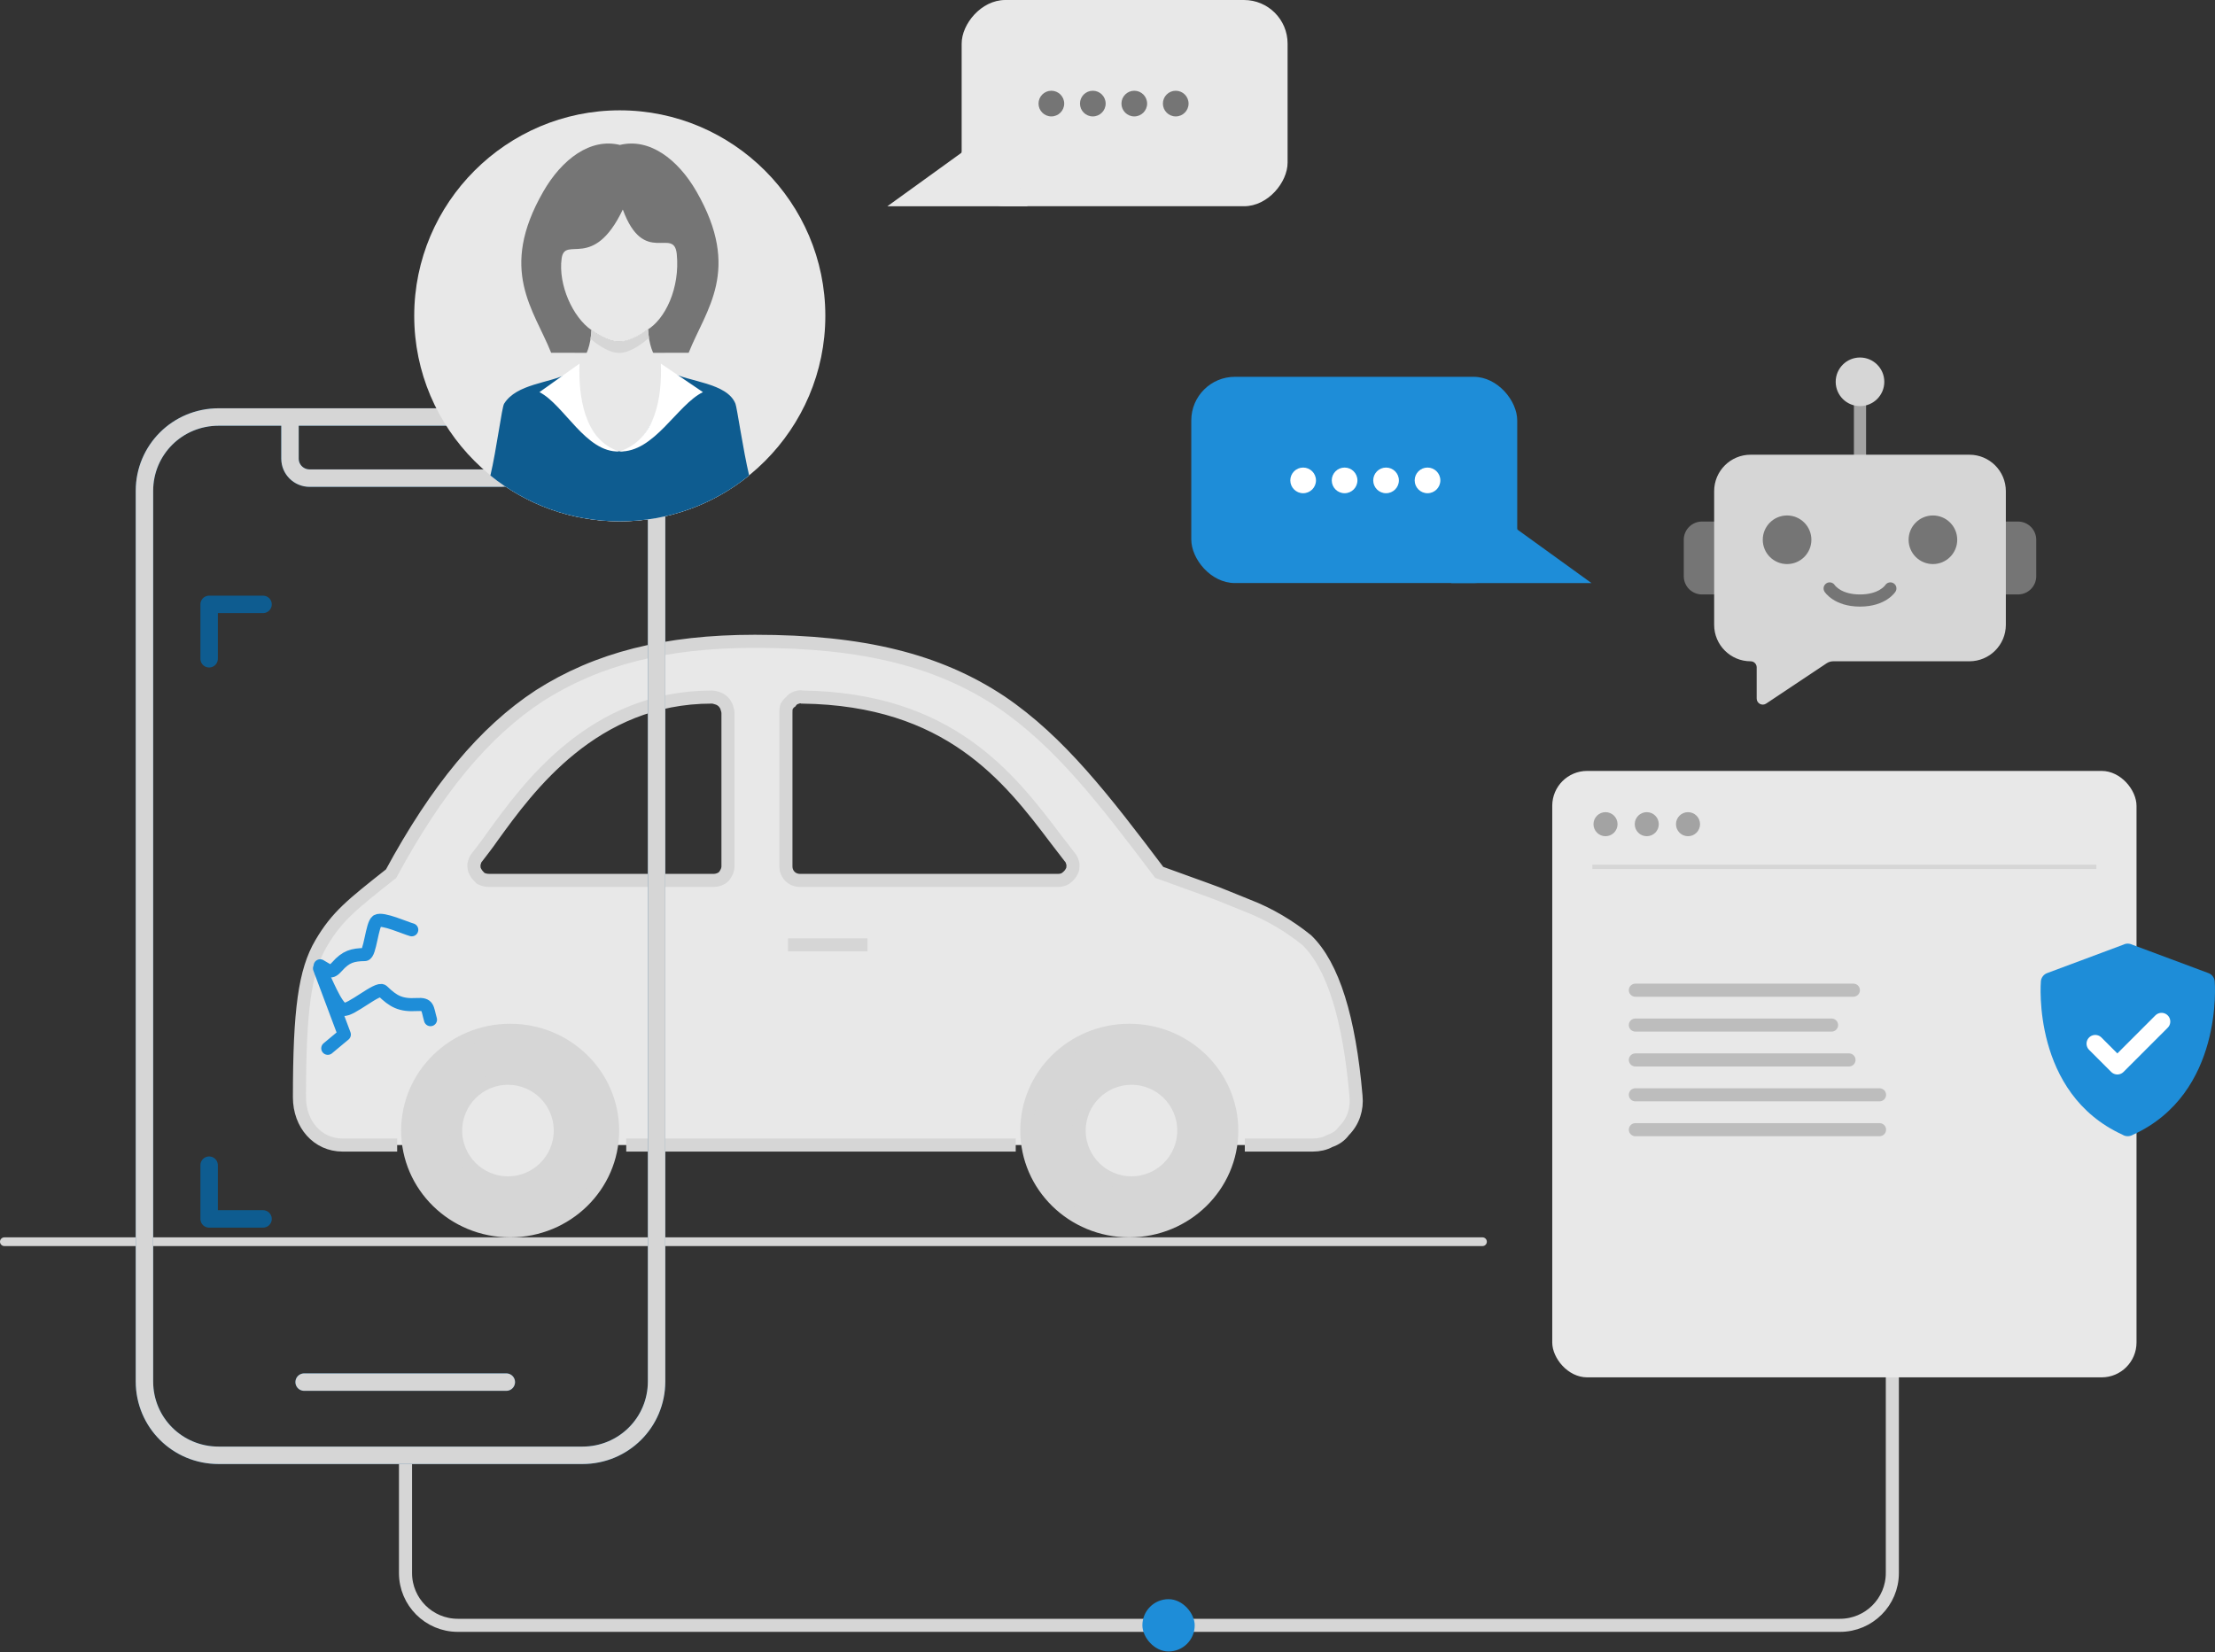 <svg width="508" height="379" viewBox="0 0 508 379" fill="none" xmlns="http://www.w3.org/2000/svg">
<rect x="0" y="0" width="508" height="379" fill="#333333" stroke="none"/>
<path d="M340 284.848L1 284.848" stroke="#D6D6D6" stroke-width="2" stroke-linecap="round"/>
<path d="M434 281.848L434 360.848C434 367.475 428.627 372.848 422 372.848L105 372.848C98.373 372.848 93 367.475 93 360.848L93 335.348" stroke="#D6D6D6" stroke-width="3" stroke-linecap="round" stroke-linejoin="round"/>
<rect x="356" y="176.848" width="134" height="139.115" rx="8" fill="#E8E8E8"/>
<line x1="365.205" y1="198.853" x2="480.793" y2="198.853" stroke="#D6D6D6"/>
<circle cx="368.218" cy="189.067" r="2.759" fill="#A3A3A3"/>
<circle cx="377.678" cy="189.067" r="2.759" fill="#A3A3A3"/>
<circle cx="387.138" cy="189.067" r="2.759" fill="#A3A3A3"/>
<line x1="375.062" y1="227.148" x2="425.062" y2="227.148" stroke="#BDBDBD" stroke-width="3" stroke-linecap="round"/>
<line x1="375.062" y1="235.148" x2="420.062" y2="235.148" stroke="#BDBDBD" stroke-width="3" stroke-linecap="round"/>
<line x1="375.062" y1="243.148" x2="424.062" y2="243.148" stroke="#BDBDBD" stroke-width="3" stroke-linecap="round"/>
<line x1="375.062" y1="251.148" x2="431.062" y2="251.148" stroke="#BDBDBD" stroke-width="3" stroke-linecap="round"/>
<line x1="375.062" y1="259.148" x2="431.062" y2="259.148" stroke="#BDBDBD" stroke-width="3" stroke-linecap="round"/>
<path d="M507.933 225.098C507.855 224.254 507.3 223.527 506.502 223.23L489.017 216.706C488.817 216.606 488.605 216.54 488.384 216.503C487.902 216.406 487.397 216.488 486.955 216.716L469.498 223.23C468.7 223.527 468.145 224.254 468.067 225.098C468.043 225.355 465.977 250.767 486.749 260.279C486.771 260.294 486.795 260.31 486.819 260.322C487.17 260.536 487.568 260.642 487.968 260.642C488.028 260.642 488.089 260.64 488.15 260.636C488.51 260.612 488.867 260.502 489.186 260.31C510.027 250.821 507.957 225.357 507.933 225.098Z" fill="#1E8DD8"/>
<path d="M480.537 239.414L485.606 244.483L495.744 234.345" stroke="white" stroke-width="4" stroke-linecap="round" stroke-linejoin="round"/>
<path fill-rule="evenodd" clip-rule="evenodd" d="M163.714 201.965H112.253C111.48 201.965 110.866 201.814 110.244 201.504C109.782 201.043 109.319 200.582 109.008 199.962C108.697 199.501 108.697 198.89 108.697 198.269C108.857 197.649 109.008 197.037 109.471 196.577C110.404 195.345 111.639 193.803 113.026 191.8C121.062 180.704 136.05 159.904 163.251 159.904C163.714 159.904 164.176 160.063 164.647 160.214C165.109 160.365 165.571 160.675 165.882 160.985C166.185 161.295 166.496 161.756 166.656 162.217C166.807 162.678 166.958 163.139 166.958 163.608V198.73C166.958 199.652 166.496 200.423 166.034 201.043C165.412 201.655 164.487 201.965 163.714 201.965ZM242.527 201.965H183.493C181.644 201.965 180.248 200.582 180.248 198.73V163.449C180.248 162.988 180.248 162.527 180.408 162.066C180.719 161.605 180.87 161.295 181.332 160.985C181.644 160.524 182.106 160.214 182.568 160.063C183.031 159.904 183.493 159.753 183.964 159.904C217.646 160.365 231.406 178.24 242.225 192.571C243.301 193.954 244.385 195.345 245.31 196.577C245.772 197.037 245.932 197.649 246.083 198.269C246.083 198.89 246.083 199.501 245.772 199.962C245.469 200.582 244.999 201.043 244.385 201.504C243.923 201.814 243.301 201.965 242.687 201.965H242.527ZM198.951 216.756H180.719ZM91.087 262.672H78.562C72.846 262.672 68.677 257.896 68.677 251.728C68.677 231.699 69.912 222.765 73.619 216.446C77.326 210.136 80.731 207.513 89.692 200.423C100.199 181.014 111.017 167.916 123.693 159.602C136.983 151.122 152.593 147.116 173.145 147.116C197.867 147.116 215.175 151.432 229.549 160.985C242.99 170.078 253.194 183.327 265.862 200.121C276.84 204.127 278.387 204.588 281.321 205.82L286.263 207.823C291.055 209.667 295.695 212.441 299.713 215.675C305.74 221.533 309.447 233.551 310.993 251.426C311.145 252.968 310.993 254.351 310.531 255.733C310.06 257.125 309.287 258.356 308.211 259.438C307.438 260.51 306.353 261.281 304.966 261.742C303.882 262.362 302.495 262.672 301.1 262.672H285.49M143.624 262.672H232.953Z" fill="#E8E8E8"/>
<path d="M198.951 216.756H180.719M91.087 262.672H78.562C72.846 262.672 68.677 257.896 68.677 251.728C68.677 231.699 69.912 222.765 73.619 216.446C77.326 210.136 80.731 207.513 89.692 200.423C100.199 181.014 111.017 167.916 123.693 159.602C136.983 151.122 152.593 147.116 173.145 147.116C197.867 147.116 215.175 151.432 229.549 160.985C242.99 170.078 253.194 183.327 265.862 200.121C276.84 204.127 278.387 204.588 281.321 205.82L286.263 207.823C291.055 209.667 295.695 212.441 299.713 215.675C305.74 221.533 309.447 233.551 310.993 251.426C311.145 252.968 310.993 254.351 310.531 255.733C310.06 257.125 309.287 258.356 308.211 259.438C307.438 260.51 306.353 261.281 304.966 261.742C303.882 262.362 302.495 262.672 301.1 262.672H285.49M143.624 262.672H232.953M163.714 201.965H112.253C111.48 201.965 110.866 201.814 110.244 201.504C109.782 201.043 109.319 200.582 109.008 199.962C108.697 199.501 108.697 198.89 108.697 198.269C108.857 197.649 109.008 197.037 109.471 196.577C110.404 195.345 111.639 193.803 113.026 191.8C121.062 180.704 136.05 159.904 163.251 159.904C163.714 159.904 164.176 160.063 164.647 160.214C165.109 160.365 165.571 160.675 165.882 160.985C166.185 161.295 166.496 161.756 166.656 162.217C166.807 162.678 166.958 163.139 166.958 163.608V198.73C166.958 199.652 166.496 200.423 166.034 201.043C165.412 201.655 164.487 201.965 163.714 201.965ZM242.527 201.965H183.493C181.644 201.965 180.248 200.582 180.248 198.73V163.449C180.248 162.988 180.248 162.527 180.408 162.066C180.719 161.605 180.87 161.295 181.332 160.985C181.644 160.524 182.106 160.214 182.568 160.063C183.031 159.904 183.493 159.753 183.964 159.904C217.646 160.365 231.406 178.24 242.225 192.571C243.301 193.954 244.385 195.345 245.31 196.577C245.772 197.037 245.932 197.649 246.083 198.269C246.083 198.89 246.083 199.501 245.772 199.962C245.469 200.582 244.999 201.043 244.385 201.504C243.923 201.814 243.301 201.965 242.687 201.965H242.527Z" stroke="#D6D6D6" stroke-width="3" stroke-miterlimit="18.384"/>
<path d="M69.752 317.053H116.119M119.515 95.661V105.215C119.515 107.679 117.506 109.681 115.035 109.681H70.996C68.517 109.681 66.508 107.679 66.508 105.215V95.661M150.583 316.902V112.606C150.583 103.212 143.01 95.661 133.578 95.661H50.133C40.702 95.661 33.128 103.212 33.128 112.606V316.902C33.128 326.305 40.702 333.847 50.133 333.847H133.578C143.01 333.847 150.583 326.305 150.583 316.902Z" stroke="#0E5C90" stroke-width="4" stroke-miterlimit="10" stroke-linecap="round" stroke-linejoin="round"/>
<path d="M47.964 151.122V138.644H60.329" stroke="#0E5C90" stroke-width="4" stroke-miterlimit="10" stroke-linecap="round" stroke-linejoin="round"/>
<path d="M60.329 279.618H47.964V267.29" stroke="#0E5C90" stroke-width="4" stroke-miterlimit="10" stroke-linecap="round" stroke-linejoin="round"/>
<path d="M69.752 317.053H116.119M119.515 95.661V105.215C119.515 107.679 117.506 109.681 115.035 109.681H70.996C68.517 109.681 66.508 107.679 66.508 105.215V95.661M150.583 316.902V112.606C150.583 103.212 143.01 95.661 133.578 95.661H50.133C40.702 95.661 33.128 103.212 33.128 112.606V316.902C33.128 326.305 40.702 333.847 50.133 333.847H133.578C143.01 333.847 150.583 326.305 150.583 316.902Z" stroke="#D6D6D6" stroke-width="4" stroke-miterlimit="10" stroke-linecap="round" stroke-linejoin="round"/>
<path d="M282.5 259.348C282.5 272.022 272.007 282.348 259 282.348C245.993 282.348 235.5 272.022 235.5 259.348C235.5 246.674 245.993 236.348 259 236.348C272.007 236.348 282.5 246.674 282.5 259.348Z" fill="#D6D6D6" stroke="#D6D6D6" stroke-width="3"/>
<circle cx="259.5" cy="259.348" r="12" fill="#E8E8E8" stroke="#D6D6D6" stroke-width="3"/>
<path d="M140.5 259.348C140.5 272.022 130.007 282.348 117 282.348C103.993 282.348 93.5 272.022 93.5 259.348C93.5 246.674 103.993 236.348 117 236.348C130.007 236.348 140.5 246.674 140.5 259.348Z" fill="#D6D6D6" stroke="#D6D6D6" stroke-width="3"/>
<circle cx="116.5" cy="259.348" r="12" fill="#E8E8E8" stroke="#D6D6D6" stroke-width="3"/>
<path d="M73.278 222.135L78.972 237.317L75.176 240.48" stroke="#1E8DD8" stroke-width="3" stroke-linecap="round" stroke-linejoin="round"/>
<path d="M73.687 223.004C74.588 224.565 77.052 231.092 78.74 231.544C80.347 231.974 86.695 226.326 87.734 227.331C90.189 229.706 91.83 230.663 95.562 230.439C98.318 230.273 97.947 231.171 98.73 233.909" stroke="#1E8DD8" stroke-width="3" stroke-linecap="round"/>
<path d="M94.433 213.293C92.995 212.908 87.741 210.534 86.491 211.256C85.3 211.943 84.891 218.953 83.697 218.973C80.874 219.019 79.356 219.42 77.306 221.732C75.792 223.439 75.484 222.697 73.427 221.555" stroke="#1E8DD8" stroke-width="3" stroke-linecap="round"/>
<g clip-path="url(#clip0_0_1)">
<path d="M426.582 107.098C425.812 107.098 425.188 106.474 425.188 105.705V91.767C425.188 90.998 425.812 90.374 426.582 90.374C427.352 90.374 427.976 90.998 427.976 91.767V105.705C427.976 106.474 427.352 107.098 426.582 107.098Z" fill="#A3A3A3"/>
<path d="M390.345 119.642H398.708V136.367H390.345C388.036 136.367 386.164 134.495 386.164 132.186V123.823C386.164 121.514 388.036 119.642 390.345 119.642Z" fill="#757575"/>
<path d="M454.457 119.642H462.819C465.129 119.642 467.001 121.514 467.001 123.823V132.186C467.001 134.495 465.129 136.367 462.819 136.367H454.457V119.642Z" fill="#757575"/>
<path d="M451.669 104.311H401.495C396.877 104.311 393.133 108.055 393.133 112.673V143.335C393.133 147.954 396.877 151.698 401.495 151.698C402.265 151.698 402.889 152.322 402.889 153.091V160.243C402.888 160.757 403.171 161.23 403.625 161.473C404.078 161.716 404.628 161.689 405.056 161.404L418.917 152.166C419.373 151.862 419.91 151.699 420.458 151.698H451.669C456.288 151.698 460.032 147.954 460.032 143.335V112.673C460.032 108.055 456.288 104.311 451.669 104.311Z" fill="#D6D6D6"/>
<path d="M426.582 93.161C429.661 93.161 432.157 90.665 432.157 87.586C432.157 84.507 429.661 82.011 426.582 82.011C423.503 82.011 421.007 84.507 421.007 87.586C421.007 90.665 423.503 93.161 426.582 93.161Z" fill="#D6D6D6"/>
<path d="M409.857 129.398C412.936 129.398 415.432 126.902 415.432 123.823C415.432 120.744 412.936 118.248 409.857 118.248C406.778 118.248 404.282 120.744 404.282 123.823C404.282 126.902 406.778 129.398 409.857 129.398Z" fill="#757575"/>
<path d="M443.307 129.398C446.386 129.398 448.882 126.902 448.882 123.823C448.882 120.744 446.386 118.248 443.307 118.248C440.228 118.248 437.732 120.744 437.732 123.823C437.732 126.902 440.228 129.398 443.307 129.398Z" fill="#757575"/>
<path d="M426.582 139.154C420.652 139.154 418.52 135.852 418.432 135.712C418.037 135.063 418.234 134.218 418.875 133.811C419.516 133.404 420.365 133.584 420.784 134.218C420.868 134.337 422.326 136.367 426.582 136.367C430.876 136.367 432.323 134.303 432.382 134.215C432.808 133.582 433.66 133.405 434.304 133.815C434.942 134.223 435.133 135.068 434.733 135.712C434.645 135.852 432.513 139.154 426.582 139.154Z" fill="#757575"/>
</g>
<rect x="273.215" y="86.441" width="74.753" height="47.312" rx="10" fill="#1E8DD8"/>
<path d="M347.967 121.452C347.967 121.452 337.085 93.537 336.612 111.989C336.138 130.441 332.827 133.753 332.827 133.753H364.999L347.967 121.452Z" fill="#1E8DD8"/>
<path d="M327.393 113.146C325.767 113.146 324.449 111.828 324.449 110.202C324.449 108.576 325.767 107.258 327.393 107.258C329.019 107.258 330.337 108.576 330.337 110.202C330.337 111.828 329.019 113.146 327.393 113.146Z" fill="white"/>
<path d="M317.886 113.146C316.261 113.146 314.943 111.828 314.943 110.202C314.943 108.576 316.261 107.258 317.886 107.258C319.512 107.258 320.83 108.576 320.83 110.202C320.83 111.828 319.512 113.146 317.886 113.146Z" fill="white"/>
<path d="M308.376 113.146C306.75 113.146 305.432 111.828 305.432 110.202C305.432 108.576 306.75 107.258 308.376 107.258C310.001 107.258 311.319 108.576 311.319 110.202C311.319 111.828 310.001 113.146 308.376 113.146Z" fill="white"/>
<path d="M298.87 113.146C297.244 113.146 295.926 111.828 295.926 110.202C295.926 108.576 297.244 107.258 298.87 107.258C300.496 107.258 301.813 108.576 301.813 110.202C301.813 111.828 300.496 113.146 298.87 113.146Z" fill="white"/>
<rect width="74.753" height="47.312" rx="10" transform="matrix(-1 0 0 1 295.304 0)" fill="#E8E8E8"/>
<path d="M220.552 35.011C220.552 35.011 231.434 7.097 231.907 25.549C232.38 44 235.691 47.312 235.691 47.312H203.52L220.552 35.011Z" fill="#E8E8E8"/>
<path d="M241.125 26.705C242.751 26.705 244.069 25.387 244.069 23.761C244.069 22.135 242.751 20.817 241.125 20.817C239.5 20.817 238.182 22.135 238.182 23.761C238.182 25.387 239.5 26.705 241.125 26.705Z" fill="#757575"/>
<path d="M250.632 26.705C252.258 26.705 253.576 25.387 253.576 23.761C253.576 22.135 252.258 20.817 250.632 20.817C249.006 20.817 247.688 22.135 247.688 23.761C247.688 25.387 249.006 26.705 250.632 26.705Z" fill="#757575"/>
<path d="M260.143 26.705C261.769 26.705 263.087 25.387 263.087 23.761C263.087 22.135 261.769 20.817 260.143 20.817C258.517 20.817 257.199 22.135 257.199 23.761C257.199 25.387 258.517 26.705 260.143 26.705Z" fill="#757575"/>
<path d="M269.649 26.705C271.275 26.705 272.593 25.387 272.593 23.761C272.593 22.135 271.275 20.817 269.649 20.817C268.023 20.817 266.705 22.135 266.705 23.761C266.705 25.387 268.023 26.705 269.649 26.705Z" fill="#757575"/>
<path d="M142.143 119.593C168.108 119.593 189.286 98.416 189.286 72.451C189.286 46.485 168.109 25.308 142.143 25.308C116.177 25.308 95 46.485 95 72.451C95 98.416 116.177 119.593 142.143 119.593Z" fill="#E8E8E8"/>
<path d="M126.401 80.921C122.469 71.003 114.211 62.027 124.603 43.947C128.882 36.501 135.42 31.59 142.173 33.252C148.926 31.59 155.463 36.501 159.743 43.947C170.134 62.027 161.877 71.003 157.945 80.921L142.173 80.96L126.401 80.921H126.401Z" fill="#757575"/>
<path d="M115.609 96.426C115.115 97.222 113.885 103.992 112.524 109.124C120.619 115.67 130.923 119.593 142.143 119.593C153.364 119.593 163.667 115.67 171.762 109.124C170.4 103.992 169.17 97.221 168.677 96.426C161.103 84.197 149.43 89.535 148.634 75.541C148.634 75.541 144.878 78.344 142.011 78.37C139.143 78.395 135.648 75.718 135.648 75.718C134.854 89.7 123.177 84.206 115.609 96.426Z" fill="#E8E8E8"/>
<path d="M148.836 77.518C148.742 76.904 148.673 76.248 148.633 75.541C148.633 75.541 144.877 78.344 142.01 78.37C139.142 78.395 135.647 75.718 135.647 75.718C135.607 76.438 135.536 77.104 135.438 77.725C135.512 77.783 135.585 77.842 135.66 77.9L135.659 77.91C135.88 78.102 139.236 80.989 142.009 80.96C144.782 80.988 148.138 78.101 148.359 77.91L148.359 77.9C148.522 77.775 148.68 77.647 148.836 77.518L148.836 77.518Z" fill="#D6D6D6"/>
<path d="M135.66 75.727C135.881 75.894 139.238 78.394 142.01 78.369C144.783 78.394 148.139 75.893 148.36 75.727C152.551 73.284 155.99 66.081 155.214 58.274C154.578 51.879 147.66 61.256 142.842 48.061C136.023 62.346 129.546 53.896 128.807 59.31C127.993 65.275 131.342 72.78 135.66 75.727V75.727Z" fill="#E8E8E8"/>
<path d="M130.157 85.73C126.03 87.934 118.48 88.001 115.608 92.619C115.107 93.423 113.851 103.276 112.47 109.081C120.572 115.652 130.896 119.592 142.141 119.592C153.387 119.592 163.71 115.653 171.813 109.081C170.432 103.276 169.025 93.5 168.675 92.619C166.768 87.808 157.938 87.607 153.807 85.389C147.384 108.692 137.81 110.281 130.157 85.732L130.156 85.73H130.157V85.73Z" fill="#0E5C90"/>
<path d="M132.909 83.414C132.641 90.664 133.874 100.936 142.009 103.561C134.35 103.881 129.38 92.846 123.719 89.955L132.909 83.415L132.909 83.414Z" fill="white"/>
<path d="M151.564 83.414C151.846 90.664 150.552 100.936 142.009 103.561C150.051 103.881 155.27 92.846 161.214 89.955L151.564 83.415L151.564 83.414Z" fill="white"/>
<rect x="262" y="366.848" width="12" height="12" rx="6" fill="#1E8DD8"/>
<defs>
<clipPath id="clip0_0_1">
<rect width="80.836" height="80.836" fill="white" transform="translate(386.164 82.011)"/>
</clipPath>
</defs>
</svg>
